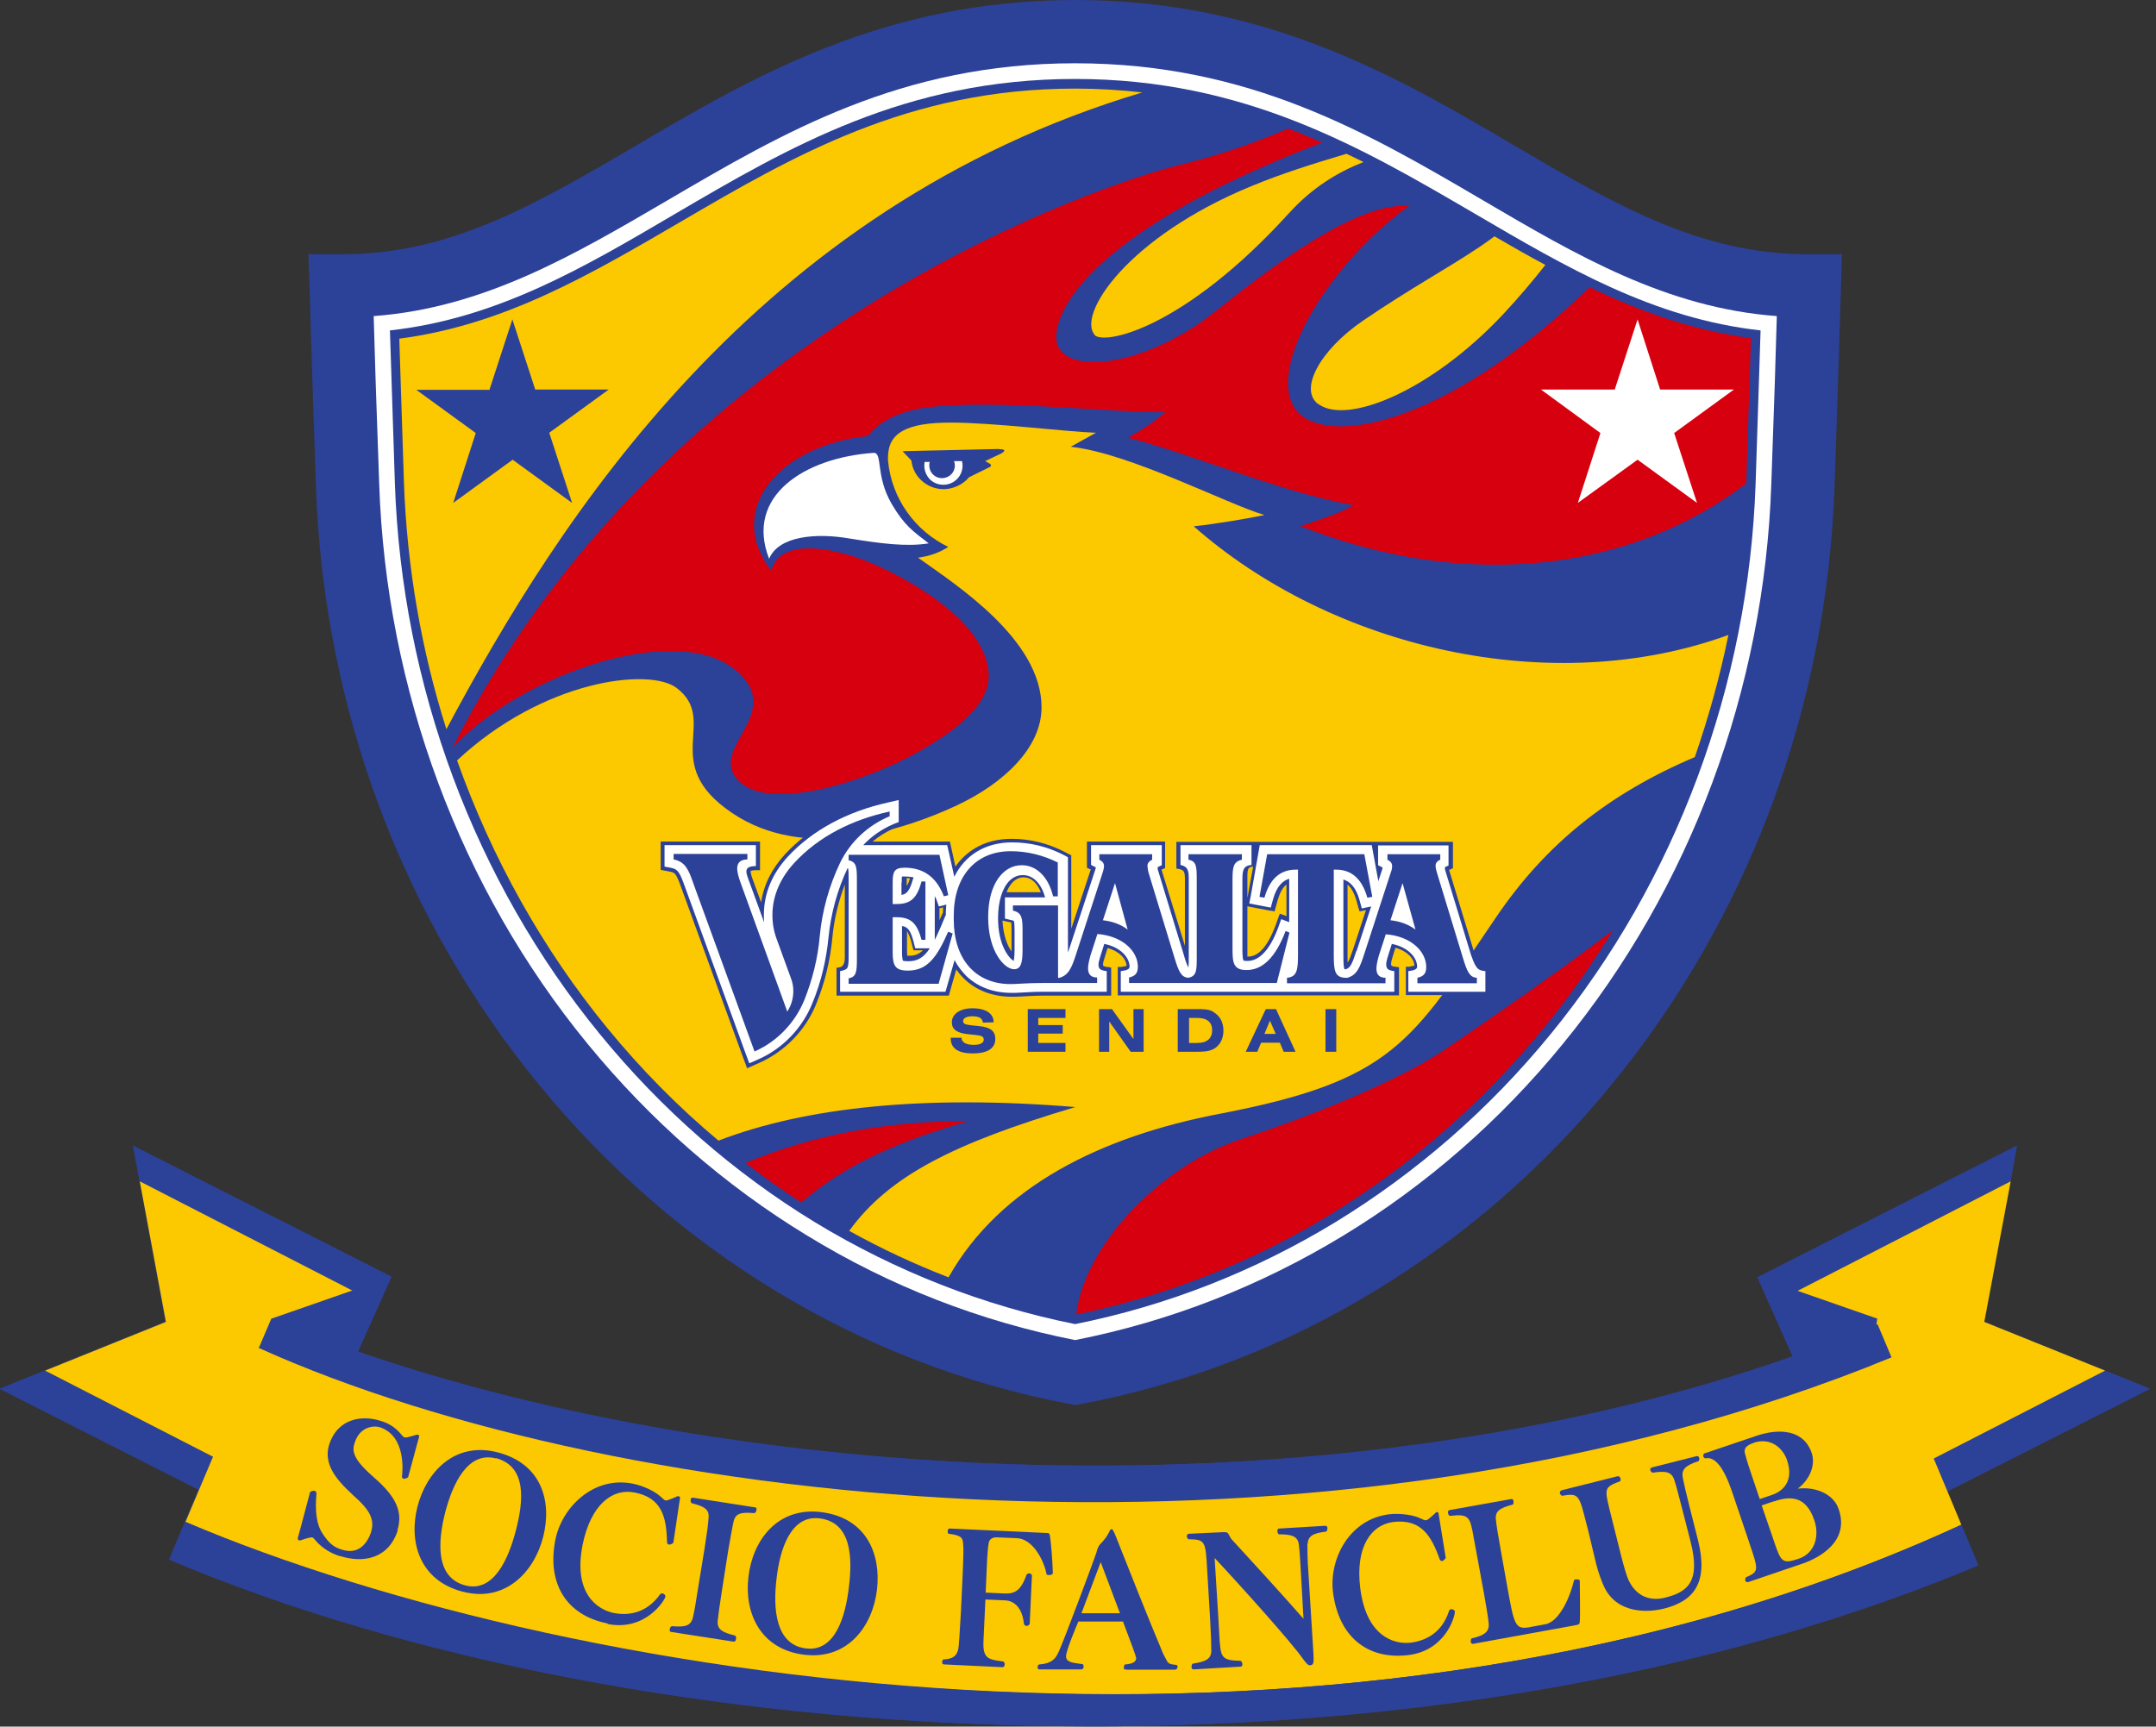 <?xml version="1.0" encoding="UTF-8"?><svg id="_レイヤー_2" xmlns="http://www.w3.org/2000/svg" viewBox="0 0 78.35 62.76"><rect x="0" y="0" width="78.35" height="62.76" fill="#333333" stroke="none"/><defs><style>.cls-1{fill:#2c4198;}.cls-2{fill:#fff;}.cls-3{fill:none;}.cls-4{fill:#fcc800;}.cls-5{fill:#d7000f;}</style></defs><g id="template"><g><g><path class="cls-1" d="M40.45,61.59c10.34,0,21.18-1.71,30.82-6.16l-.51-1.22,7.37-3.73-6.03-2.44,.95-5.11,.24-1.29-9.38,4.76v.02s-.06-.02-.06-.02l1.29,2.9c-17.14,6.01-38.43,4.58-52.14-.18l1.22-2.72-9.39-4.76,.24,1.29,.94,5.11-6.03,2.44,7.23,3.67-.5,1.18-.57,1.36c8.67,3.67,19.86,5.81,31.51,6.04,.66,.01,1.34,.02,2.05,.02,8.74,0,20.81-1.1,32.17-5.85l-.62-1.48c-9.68,4.47-20.51,6.17-30.82,6.16"/><path class="cls-1" d="M11.48,17.67c-.15-4.36-.23-7.14-.23-7.17l-.04-1.26h1.26c3.91,0,7.02-1.83,10.63-3.94C27.32,2.81,32.12,0,39.07,0s11.75,2.81,15.98,5.3c3.6,2.11,6.71,3.94,10.63,3.94h1.26l-.04,1.26s-.08,2.81-.23,7.17c-.14,4.05-.93,8-2.34,11.75-1.38,3.65-3.32,7.02-5.76,10-2.44,2.99-5.32,5.5-8.55,7.47-3.32,2.03-6.92,3.42-10.71,4.14l-.23,.04-.23-.04c-3.79-.72-7.39-2.11-10.72-4.14-3.23-1.97-6.1-4.48-8.55-7.47-2.44-2.98-4.38-6.35-5.76-10-1.41-3.75-2.2-7.7-2.34-11.75"/><path class="cls-2" d="M53.89,7.28c-4.18-2.45-8.49-4.98-14.82-4.98s-10.63,2.53-14.81,4.98c-3.42,2-6.67,3.91-10.68,4.21,.03,1.19,.1,3.32,.2,6.1,.25,7.47,2.94,14.71,7.58,20.36,2.28,2.78,4.96,5.13,7.97,6.96,3.02,1.85,6.3,3.12,9.74,3.8,3.45-.68,6.72-1.96,9.75-3.8,3.01-1.83,5.69-4.17,7.97-6.96,4.64-5.66,7.33-12.89,7.58-20.36,.1-2.77,.17-4.9,.2-6.1-4.01-.3-7.26-2.2-10.68-4.21"/><path class="cls-1" d="M63.98,12.01l-.18,5.56c-.25,7.35-2.9,14.46-7.45,20.02-2.24,2.74-4.87,5.03-7.83,6.84-2.93,1.78-6.11,3.03-9.45,3.7-3.33-.67-6.52-1.92-9.45-3.7-2.95-1.8-5.58-4.1-7.82-6.84-4.55-5.56-7.2-12.67-7.45-20.02l-.18-5.56c3.89-.43,7.04-2.28,10.37-4.24,4.11-2.41,8.36-4.9,14.53-4.9s10.42,2.5,14.53,4.9c3.33,1.95,6.49,3.81,10.38,4.24"/><path class="cls-5" d="M47.46,15.22c-1.86-1.11,.53-5.42,3.74-7.73-1.71-.15-4.5,1.79-6.98,3.79-2.51,2.02-5.38,2.36-5.79,1.26-.28-.75,.47-3.86,9.62-7.36-.41-.18-.82-.35-1.23-.51-1.23,.53-2.56,.99-4.01,1.34-2.48,.61-18.59,5.8-26.37,21.18,0,0,0,0,0,0,2.55-2.77,8.69-4.84,10.6-2.53,1.2,1.45-1.28,2.6-.21,3.71,1.16,1.21,4.84-.06,6.56-1.05,.92-.53,2.54-1.52,2.54-2.74,0-2.14-3.56-3.89-4.72-4.29-1.78-.61-2.97-.43-3.18,.46-1.73-2.26,.33-4.57,3.51-4.9,.4-.54,1.2-.91,2.08-1.03,2.48-.35,7.55,.25,8.73,.15-.46,.45-1.36,.94-1.36,.94,2.2,.55,5.64,2.01,8.19,2.45-.46,.32-1.93,.76-1.93,.76,6.07,2.4,12.07,1.63,16.21-1.55v-.03l.17-5.25c-2.12-.28-4.03-.97-5.86-1.85-4.87,4.7-8.87,5.63-10.32,4.77"/><path class="cls-5" d="M35.17,40.75c-2.97,0-5.57,.49-8.08,1.52,.66,.51,1.33,.99,2.03,1.44,1.73-1.51,3.9-2.33,6.05-2.95"/><path class="cls-5" d="M48.35,44.14c2.92-1.78,5.52-4.05,7.74-6.76,.93-1.13,1.77-2.33,2.53-3.57-1.61,1.23-3.35,2.46-6.08,4.32-1.8,1.23-5.19,2.54-7.48,3.29-2.76,.91-5.63,3.74-5.95,6.36,3.26-.67,6.38-1.89,9.25-3.64"/><path class="cls-4" d="M47.93,14.7c1.04,.73,4.04-.46,6.68-3.26,.56-.6,1.07-1.2,1.55-1.81-.62-.33-1.23-.68-1.85-1.04-.16,.12-.33,.24-.52,.37-1.25,.84-2.44,1.46-4.25,2.69-1.61,1.1-2.35,2.54-1.62,3.05"/><path class="cls-4" d="M39.77,12.17c.33,.39,3.24-.2,7.09-4.44,.83-.91,1.75-1.47,2.69-1.84-.21-.1-.42-.21-.62-.3-1.21,.36-2.38,.73-3.44,1.17-4.53,1.86-6.35,4.68-5.71,5.41"/><path class="cls-4" d="M16.22,26.5c-.91-2.87-1.43-5.89-1.54-8.94,0,0-.13-4.09-.17-5.25,3.82-.5,6.92-2.32,10.21-4.24,4.07-2.38,8.28-4.85,14.35-4.85,.85,0,1.66,.05,2.44,.14-14.05,4.2-21.21,15.5-25.29,23.15m1.59-12.34h-2.68l2.16,1.57-.82,2.54,2.16-1.57,2.16,1.57-.83-2.55,2.16-1.57h-2.67l-.83-2.55-.83,2.55Z"/><path class="cls-4" d="M62.81,23.09c-.31,1.51-.72,2.99-1.22,4.43-3.16,1.34-5.44,3.19-7.22,5.82-3.1,4.57-3.75,5.94-10.07,7.15-4.27,.82-7.96,2.62-9.83,5.94-1.24-.48-2.44-1.04-3.61-1.69,1.44-1.99,3.78-3.18,8.22-4.5-5.49-.45-9.79,0-12.97,1.22-1.46-1.22-2.81-2.59-4.04-4.09-2.36-2.88-4.2-6.19-5.46-9.73,3.14-2.93,6.98-3.38,7.97-2.64,1.58,1.19-.66,2.73,2.01,4.54,2.67,1.82,6.3,.62,8.19-.27,1.68-.79,3.07-2.08,3.07-3.56,0-2.48-3.15-4.48-4.49-5.44,.39-.05,.76-.17,1.1-.39-1.2-.58-2.06-1.75-2.19-3.14,0-.04,0-.08,0-.11,0-.89,.66-1.27,2.29-1.27,1.53,0,4.26,.34,5.27,.37l-.92,.51c2.12,.22,5.68,2.08,7.04,2.48-.5,.11-1.78,.33-2.57,.41,5.04,4.44,13.02,6.29,19.43,3.95m-26.5-6.76l-3.51,.08,.32,.34c.03,.26,.14,.5,.33,.69,.23,.23,.53,.35,.84,.35s.62-.13,.85-.35c.02-.02,.05-.06,.07-.08l.75-.37c.07-.03,.07-.09,0-.13l-.16-.09,.55-.26c.21-.1,.19-.18-.04-.17"/><path class="cls-2" d="M32.4,18.31c.46,.79,.79,1.01,1.35,1.44-.8,.13-1.73,.01-2.9-.18-1.17-.2-2.55-.1-2.9,.74-.89-2.28,1.29-3.68,3.81-3.85,.32,.01,.05,.83,.64,1.85"/><polygon class="cls-2" points="60.33 14.16 63.01 14.16 60.84 15.74 61.67 18.28 59.51 16.71 57.34 18.28 58.16 15.74 56 14.16 58.68 14.16 59.51 11.61 60.33 14.16"/><path class="cls-2" d="M34.97,16.76h-.3c.02,.06,.03,.11,.03,.16,0,.26-.21,.46-.47,.46s-.46-.21-.46-.46c0-.05,0-.09,.02-.13h-.19s-.01,.09-.01,.13c0,.19,.07,.36,.2,.5,.13,.13,.31,.2,.49,.2,.39,0,.7-.31,.7-.7,0-.06-.01-.11-.02-.16"/><path class="cls-1" d="M34.94,37.69v.02c0,.17,.15,.27,.45,.27,.23,0,.36-.07,.36-.19s-.09-.15-.3-.17l-.28-.03c-.39-.04-.58-.17-.58-.43,0-.29,.28-.51,.75-.51,.5,0,.77,.2,.77,.51h0s-.39,.01-.39,.01c-.02-.16-.14-.23-.38-.23-.22,0-.34,.07-.34,.17,0,.12,.1,.13,.31,.16l.29,.03c.39,.04,.57,.18,.57,.46,0,.34-.27,.53-.82,.53s-.8-.2-.8-.54v-.03h.4"/><polygon class="cls-1" points="37.35 36.68 38.72 36.68 38.72 37 37.73 37 37.73 37.26 38.62 37.26 38.62 37.57 37.73 37.57 37.73 37.91 38.72 37.91 38.72 38.23 37.35 38.23 37.35 36.68"/><polygon class="cls-1" points="39.94 36.68 40.41 36.68 41.19 37.77 41.19 36.68 41.56 36.68 41.56 38.23 41.09 38.23 40.31 37.13 40.31 38.23 39.94 38.23 39.94 36.68"/><path class="cls-1" d="M44.1,36.79c.23,.13,.36,.37,.36,.67s-.13,.55-.36,.67c-.17,.09-.36,.1-.6,.1h-.7v-1.55h.7c.24,0,.43,0,.6,.1m-.89,1.13h.3c.36,0,.54-.17,.54-.46s-.18-.45-.54-.45h-.3v.91Z"/><path class="cls-1" d="M46,36.68h.37l.71,1.55h-.43l-.14-.33h-.68l-.14,.33h-.42l.73-1.55Zm.36,.9l-.21-.48-.2,.48h.41Z"/><rect class="cls-1" x="48.17" y="36.68" width=".39" height="1.55"/><path class="cls-1" d="M54,35.18h-.02c-.18-.02-.23-.03-.38-.47l-.94-3.09s.05-.02,.05-.02l.09-.04v-.96h-10.05v.97l.11,.02c.17,.04,.2,.09,.2,.39v2.4l-.22-.72-.52-1.69-.11-.36s.05-.02,.05-.02l.08-.04v-.96h-2.84v.95l.08,.04,.06,.02c-.09,.28-.46,1.39-.71,2.16v-2.67l-.08-.04-.17-.09c-.61-.31-1.25-.47-1.92-.47-.5,0-.96,.12-1.34,.35-.28,.17-.51,.39-.7,.66l-.2-.91h-2.81c.24-.2,.51-.37,.8-.49l.2-.08,.09-.04v-1.06l-.17,.04-.39,.08c-1.52,.34-2.8,1.03-3.71,2.01-.48,.52-.78,1.12-.87,1.75l-.33-.9c-.06-.18-.05-.23-.05-.24,0,0,.04-.03,.2-.03h.14v-1.04h-3.61v1.03l.11,.02,.26,.05c.15,.03,.2,.08,.38,.58l2.22,6.1,.17,.46,.45-.2c.92-.41,1.67-1.18,2.05-2.11,.32-.78,.52-1.6,.6-2.45,.06-.66,.22-1.3,.45-1.92v2.66q0,.31-.18,.35h-.02s-.1,.02-.1,.02v1.01h4.08s.19-.68,.27-.95c.08,.11,.16,.21,.26,.31,.45,.45,1.06,.68,1.76,.68,.09,0,.21,0,.35-.01,.21-.01,.47-.03,.79-.03h2.47v-1.02l-.12-.02h0c-.06,0-.15-.02-.17-.05,0,0-.03-.06,.04-.25,0,0,.07-.24,.12-.39,.44,.12,.68,.4,.69,.65-.02,0-.08,.02-.2,.04h-.12v1.03h10.22v-1.02l-.12-.02h0c-.06,0-.15-.02-.16-.05,0,0-.03-.06,.03-.25,0,0,.07-.24,.12-.39,.44,.12,.68,.4,.69,.65-.02,0-.08,.02-.19,.04h-.12v1.03h3.07v-1.02h-.12m-5.07-.17c0-.06,0-.16,0-.29v-2.54c.13,.11,.24,.3,.32,.57l.08,.29,.04,.12,.23-.05c-.15,.45-.46,1.4-.46,1.4-.1,.28-.14,.42-.2,.49m-2.79-1.87l.13,.03,.03-.12,.08-.29c.08-.27,.18-.46,.32-.57v1.15l-.24-.09-.05,.13-.11,.31c-.28,.74-.61,1.12-.99,1.12,0,0-.03,0-.03,0,0-.07,0-.18,0-.33v-1.5l.09,.02,.78,.15Zm-9.44,.43s.01,.13,.01,.28v.77c-.14-.19-.3-.55-.33-1.12l.08,.02,.24,.05Zm1.07-1.1h-1.24c.06-.15,.13-.27,.23-.37,.11-.11,.24-.17,.38-.17h.02c.25,0,.47,.19,.61,.53m-4.85,2.33s-.01-.11-.01-.21v-.7c.04,.07,.1,.18,.15,.37l.06,.23,.03,.1h.34c-.16,.16-.32,.2-.5,.2-.03,0-.06,0-.08,0m-.01-2.53v-.2s0-.07,0-.09c.04,0,.08,0,.12,0-.04,.14-.08,.23-.12,.28m1.31,.98l-.12,.27v-.44h.04s.09-.03,.09-.03c0,.06,0,.13,0,.19m11.27-1.67c-.08,.44-.17,.92-.17,.92,0,0-.02,.13-.04,.22v-.76c0-.34,.04-.36,.21-.38"/><path class="cls-2" d="M53.47,34.75l-.96-3.15v-.04s0-.03,0-.04l.13-.06v-.73h-2.56v.72l.14,.07s.02,.01,.02,.02c0,0,0,.01,0,.03h0s0,0,0,0l-.15,.46-.24-1.31h-4.07l-.32,1.81-.06,.31,.78,.15,.08-.29c.14-.51,.37-.69,.59-.76v1.58l-.29-.11-.11,.31c-.3,.8-.68,1.21-1.12,1.21-.1,0-.14-.01-.14-.02-.04-.06-.04-.31-.04-.45v-2.5c0-.34,.04-.49,.33-.52v-.72h-2.58v.72c.28,.06,.3,.22,.3,.52v2.85c0,.1,0,.26-.01,.36-.06-.09-.13-.32-.16-.43,0,0-.92-3.01-.96-3.15,0-.02,0-.04,0-.04,0-.01,0-.03,.02-.04l.13-.06v-.73h-2.57v.72l.14,.07s.03,.01,.03,.02c0,0,0,.01,0,.03h0s0,0,0,0l-.98,2.98s-.02,.05-.03,.08v-3.46l-.17-.09c-.59-.3-1.21-.45-1.86-.45-.97,0-1.71,.46-2.1,1.25l-.2-.9-.06-.25h-3.05c.3-.32,.67-.58,1.09-.76l.2-.08v-.8l-.39,.09c-1.49,.33-2.75,1.01-3.64,1.97-.57,.62-.87,1.34-.87,2.11,0,.09,0,.19,.01,.28l-.58-1.59c-.12-.32-.1-.45,.28-.46v-.76h-3.32v.78l.26,.05c.23,.05,.3,.18,.48,.68l2.22,6.1,.12,.32,.32-.14c.89-.39,1.61-1.14,1.97-2.04,.32-.77,.51-1.58,.59-2.41h0c.09-.87,.32-1.71,.69-2.5,0,0,.01,0,.02,0,.02,.07,.02,.29,.02,.4v2.85c0,.43-.05,.43-.31,.49v.75h3.83l.33-1.15c.11,.21,.25,.39,.4,.55,.42,.42,1,.64,1.67,.64,.09,0,.2,0,.34-.01,.21-.01,.47-.03,.79-.03h2.33v-.75c-.21-.03-.39-.05-.25-.48l.16-.51c.6,.12,.92,.5,.92,.83,0,.12-.19,.14-.32,.16v.75h9.94v-.75c-.2-.03-.38-.05-.25-.48l.16-.51c.6,.12,.92,.5,.92,.83,0,.12-.19,.14-.32,.16v.75h2.8v-.75c-.23-.03-.33-.03-.51-.56m-20.7-2.66c0-.13,0-.19,.01-.22,.02,0,.05,0,.1,0,.11,0,.22,.01,.32,.03l-.02,.06c-.12,.43-.23,.55-.42,.58v-.44Zm.23,2.86c-.14,0-.18-.02-.19-.02,0-.02-.03-.08-.03-.32v-.94c.2,.03,.31,.15,.42,.57l.06,.24h.53c-.23,.35-.46,.47-.78,.47m1.35-1.66l-.18,.43c-.08,.17-.14,.32-.21,.45v-1.59s.03,.07,.05,.1l.1,.28,.27-.07c-.01,.13-.02,.27-.02,.41m2.15-.67v.77l.25,.06s.06,.02,.07,.02c.03,.05,.03,.3,.03,.39v.68c0,.22-.02,.33-.03,.39-.16-.09-.57-.55-.57-1.55,0-.61,.15-1.09,.41-1.36,.14-.14,.31-.21,.48-.21h.02c.36,0,.66,.3,.8,.81h-1.47Zm12.77,1.95c-.15,.47-.22,.61-.38,.66h-.01s-.03,0-.04,0c-.03-.06-.04-.22-.04-.49v-2.77c.22,.07,.45,.25,.59,.76l.08,.29,.34-.07-.53,1.62Z"/><path class="cls-1" d="M32.32,29.5c-1.33,.29-2.56,.89-3.46,1.87-.47,.51-.79,1.16-.79,1.89,0,.3,.05,.59,.15,.86l.52,1.43c.06,.15,.09,.31,.09,.47,0,.28-.08,.53-.22,.75l-1.71-4.72c-.07-.2-.11-.37-.11-.48,0-.22,.13-.33,.37-.33v-.2h-2.68v.2c.43,.08,.55,.39,.72,.88l2.22,6.1c.82-.36,1.47-1.04,1.81-1.87,.29-.73,.49-1.51,.56-2.32,.09-.95,.35-1.85,.74-2.67,.37-.76,1.01-1.36,1.8-1.69v-.19"/><path class="cls-1" d="M51.44,33.79l-.47-1.69-.44,1.35c.36,.04,.65,.15,.91,.34m-2.52,1.76c.39-.08,.5-.39,.66-.88l.97-2.98c.03-.07,.04-.14,.04-.21,0-.1-.05-.17-.17-.23v-.2h1.92v.2c-.12,.05-.17,.13-.17,.21,0,.09,.02,.15,.04,.23l.96,3.15c.14,.45,.23,.69,.5,.7v.2h-2.16v-.2c.23-.05,.32-.16,.32-.39,0-.57-.56-1.12-1.47-1.19l-.25,.77c-.06,.21-.09,.37-.09,.48,0,.22,.11,.33,.33,.33v.2h-3.58v-.2c.36-.03,.4-.28,.4-.82v-3.11h-.08c-.58,0-.95,.35-1.14,1.02l-.18-.03,.28-1.55h3.53l.29,1.55-.18,.03c-.19-.67-.56-1.02-1.14-1.02h-.08v3.11c0,.56,.04,.79,.39,.82h.06Z"/><path class="cls-1" d="M34.46,33.86c-.42,.96-.77,1.42-1.47,1.42-.45,0-.55-.17-.55-.67v-1.27h.15c.53,0,.74,.24,.9,.82h.14v-2.12h-.14c-.16,.58-.37,.82-.9,.82h-.15v-.77c0-.4,.05-.55,.44-.55,.68,0,1.16,.35,1.42,1.04l.16-.04-.32-1.47h-3.3v.2c.29,.06,.3,.26,.3,.72v2.85c0,.46-.01,.67-.3,.72v.2h3.27l.51-1.83-.16-.06"/><path class="cls-1" d="M40.98,33.79l-.46-1.69-.44,1.35c.35,.04,.65,.15,.9,.34m-2.52,1.76c.38-.08,.49-.39,.65-.88l.97-2.98c.02-.07,.04-.14,.04-.21,0-.1-.05-.17-.17-.23v-.2h1.92v.2c-.11,.05-.17,.13-.17,.21,0,.09,.02,.15,.03,.23l.96,3.15c.14,.45,.23,.69,.5,.7,.29-.06,.3-.26,.3-.72v-2.85c0-.47-.01-.67-.3-.72v-.2h1.94v.2c-.31,.07-.34,.27-.34,.72v2.5c0,.51,.02,.79,.51,.79,.59,0,1.06-.47,1.42-1.42l.14,.06-.46,1.83h-5.37v-.2c.23-.05,.32-.16,.32-.39,0-.57-.56-1.12-1.47-1.19l-.25,.77c-.06,.21-.09,.37-.09,.48,0,.22,.11,.33,.33,.33v.2h-2c-.54,0-.92,.04-1.14,.04-1.3,0-2.07-.93-2.07-2.34v-.15c0-1.41,.78-2.34,2.07-2.34,.61,0,1.19,.15,1.71,.41v1.23h-.17c-.18-.75-.64-1.13-1.13-1.13h-.02c-.63,0-1.21,.63-1.21,1.89s.6,1.89,.94,1.89c.26,0,.31-.25,.31-.72v-.68c0-.45-.02-.66-.35-.73v-.19h1.64v2.61Z"/><polygon class="cls-1" points="0 50.48 9.39 55.23 10 54.11 1.64 49.82 0 50.48"/><polygon class="cls-1" points="14.23 46.41 4.84 41.65 5.08 42.94 13.7 47.37 14.23 46.41"/><polygon class="cls-4" points="5.08 42.94 6.03 48.05 1.64 49.82 10 54.11 13.7 47.37 5.08 42.94"/><polygon class="cls-1" points="78.14 50.48 68.76 55.23 68.14 54.11 76.5 49.82 78.14 50.48"/><polygon class="cls-1" points="63.92 46.41 73.3 41.65 73.07 42.94 64.45 47.37 63.92 46.41"/><polygon class="cls-4" points="73.07 42.94 72.11 48.05 76.5 49.82 68.14 54.11 64.45 47.37 73.07 42.94"/><polygon class="cls-1" points="9.87 47.93 14.23 46.41 10.73 54.24 9.87 47.93"/><polygon class="cls-1" points="68.22 47.93 63.86 46.41 67.35 54.24 68.22 47.93"/><path class="cls-1" d="M68.74,49.34l-.51-1.21c-18.92,7.9-44.19,5.8-58.37-.2l-.46,1.08c13.17,5.93,38.89,8.72,59.33,.34"/><path class="cls-4" d="M71.28,55.43l-2.54-6.09c-20.44,8.38-46.15,5.6-59.33-.34l-2.67,6.32c14.05,6.11,42.46,10.3,64.54,.1"/><path class="cls-1" d="M6.74,55.33l-.57,1.36c8.67,3.67,19.86,5.82,31.51,6.04,.66,.01,1.34,.02,2.05,.02,8.74,0,20.81-1.1,32.17-5.85l-.62-1.48c-22.08,10.19-50.12,6-64.54-.1"/><path class="cls-1" d="M14.46,55.61c-.34,1.07-1.28,1.21-2.1,.95,0,0-.01,0-.02,0-.29-.09-.61-.27-.85-.54-.06-.07-.1-.13-.15-.14-.03,0-.1,0-.42,.11-.02,0-.04,0-.06,0-.02,0-.04-.04-.04-.08l.07-.25,.38-1.43s.1-.06,.16-.04c.04,.01,.07,.04,.07,.1-.05,.59-.02,1.11,.24,1.48,.19,.28,.35,.46,.69,.56,.6,.19,.92-.23,1.06-.65,0-.01,0-.02,0-.02,.16-.5-.2-.87-.45-1.12-.57-.53-1.34-1.17-1.08-2.02,.31-.98,1.21-1.08,1.85-.88,.3,.09,.5,.21,.69,.41,.06,.05,.13,.18,.21,.2,.08,.02,.41-.1,.43-.1,.02,0,.04,0,.05,0,.03,0,.04,.03,.04,.08l-.07,.25-.33,1.22s-.1,.06-.16,.05c-.04-.01-.07-.04-.06-.1,.02-.16,.15-1.45-.8-1.77-.21-.07-.73-.04-.92,.56-.08,.25-.13,.53,.63,1.2,.74,.64,1.17,1.21,.92,1.99"/><path class="cls-1" d="M16.83,57.86c-1.6-.41-1.98-1.83-1.66-3.09,.32-1.26,1.35-2.38,2.91-1.98,1.63,.42,1.98,1.81,1.66,3.07-.32,1.27-1.37,2.39-2.9,2m1.17-4.85c-1.01-.26-1.56,.92-1.83,1.96-.27,1.05-.37,2.38,.74,2.66,1.02,.26,1.56-.96,1.83-2.01,.27-1.04,.41-2.32-.73-2.62"/><path class="cls-1" d="M22.08,59.01c-1.48-.29-2.21-1.43-1.9-3.03,.23-1.18,1.38-2.34,2.82-2.05,.36,.07,.82,.28,1.04,.5,.06,.06,.11,.1,.15,.11,.08,.01,.37-.13,.42-.15,.02-.01,.04-.01,.06,0,.03,0,.05,.03,.04,.08l-.04,.26-.2,1.35s-.1,.08-.16,.06c-.04,0-.07-.03-.07-.09-.02-.93-.2-1.61-1.18-1.8-.8-.16-1.59,.43-1.89,1.91-.34,1.73,.51,2.34,1.13,2.47,.47,.09,1.16,.06,1.69-.68,.02-.02,.05-.04,.09-.03,.05,.01,.11,.06,.1,.12-.03,.14-.73,1.26-2.1,.99"/><path class="cls-1" d="M26.74,59.59c0,.05-.03,.09-.09,.08l-2.25-.35c-.06,0-.07-.05-.06-.1,0-.06,.05-.11,.08-.11,.48,.04,.68-.01,.76-.31,.05-.21,.11-.56,.19-1.08l.24-1.47c.08-.51,.13-.87,.14-1.09,.03-.3-.17-.41-.61-.52-.03-.01-.05-.07-.04-.13,0-.05,.03-.08,.09-.07l2.24,.35c.06,0,.07,.05,.06,.1,0,.05-.05,.11-.08,.11-.46-.04-.68,0-.75,.3-.05,.21-.11,.57-.2,1.08l-.23,1.47c-.08,.51-.13,.87-.15,1.08-.02,.3,.18,.41,.63,.52,.03,.01,.05,.08,.04,.13"/><path class="cls-1" d="M29.25,60.15c-1.64-.19-2.21-1.55-2.05-2.84,.15-1.3,1.03-2.53,2.62-2.35,1.67,.2,2.2,1.53,2.05,2.82-.15,1.3-1.04,2.55-2.62,2.37m.52-4.96c-1.03-.12-1.43,1.12-1.55,2.19-.13,1.08-.05,2.41,1.08,2.54,1.05,.12,1.42-1.15,1.55-2.23,.13-1.07,.1-2.36-1.07-2.5"/><path class="cls-1" d="M38.1,57.25s-.07,0-.07-.04c-.1-.52-.51-1.28-1.08-1.3l-.75-.03c-.14,0-.25,.08-.27,.2-.03,.18-.05,.41-.07,.88l-.04,.93,.65,.03c.38,.02,.62-.07,.83-.67,.02-.04,.06-.06,.1-.06,.05,0,.1,.04,.1,.08l-.08,1.76s-.06,.08-.11,.07c-.05,0-.09-.03-.1-.08-.07-.66-.42-.84-.69-.85l-.71-.03-.07,1.5c-.03,.65,.17,.68,.7,.75,.05,0,.07,.06,.07,.11,0,.05-.03,.1-.08,.1l-2.1-.1c-.07,0-.09-.02-.09-.07,0,0,0-.01,0-.02,0-.05,.03-.09,.04-.09,.4-.02,.49-.17,.54-.36,.03-.13,.06-.68,.1-1.37l.06-1.28c.03-.68,.04-1.06,.02-1.21-.02-.18-.03-.29-.52-.35-.04,0-.04-.05-.04-.09,0-.07,.03-.1,.07-.1l3.48,.16c.14,0,.15,.01,.17,.14,.03,.2,.09,.84,.1,1.32,0,.05-.08,.07-.13,.07"/><path class="cls-1" d="M42.79,60.59c0,.05-.03,.1-.09,.1h-1.73c-.12,0-.13-.02-.13-.05,0,0,0-.14,.05-.14,.28-.02,.4-.1,.4-.23q0-.07-.48-1.33h-1.62c-.09,.2-.45,1.07-.45,1.26,0,.22,.22,.24,.61,.29,.01,.01,.03,.05,.03,.08,0,.02,0,.11-.09,.11h-1.51c-.07,0-.07-.04-.07-.1h0c0-.05,.04-.08,.06-.08,.46-.03,.59-.22,.69-.43,.17-.34,1.38-3.59,1.39-3.65,.01-.07,.06-.22,.14-.3,.11-.11,.24-.27,.31-.42,.01-.02,.03-.05,.03-.06,.02-.05,.02-.05,.08-.05,0,0,.03,0,.04,.04,.02,.03,.04,.08,.07,.14,.44,1.12,1.27,3.2,1.67,4.15,.07,.18,.12,.28,.2,.42,.07,.15,.14,.15,.37,.18,.03,.02,.04,.05,.04,.09m-2.8-3.83l-.7,1.86h1.4s-.7-1.86-.7-1.86Z"/><path class="cls-1" d="M47.51,56.11c0,.21,0,.57,.04,1.09l.18,2.89c.02,.37,.01,.44-.14,.44-.07,0-.17-.14-.26-.26-.39-.56-2.17-2.55-3.19-3.64l.14,2.26c.01,.21,.02,.39,.03,.55,.05,.8,.05,.91,.77,.93,.03,0,.06,.06,.07,.11,0,.05-.01,.1-.07,.1l-1.7,.1c-.06,0-.08-.04-.08-.09,0-.05,.02-.11,.05-.12,.46-.07,.66-.16,.67-.46,0-.22-.01-.57-.04-1.09l-.11-1.85c-.06-1.07-.07-1.11-.68-1.12h0s-.06-.05-.06-.1c0-.05,.02-.1,.08-.1l1.28-.06c.16,0,.15,.08,.24,.23,.86,.94,1.76,1.92,2.64,2.92l-.09-1.61c-.03-.52-.05-.88-.08-1.09-.04-.3-.25-.37-.72-.37-.03,0-.06-.06-.06-.12,0-.05,.01-.09,.07-.09l1.67-.1c.06,0,.08,.04,.08,.08,0,.06-.02,.12-.05,.13-.46,.06-.66,.15-.67,.46"/><path class="cls-1" d="M51.18,60.16c-1.5,.18-2.54-.68-2.74-2.3-.14-1.2,.6-2.65,2.06-2.82,.36-.04,.87,.02,1.14,.16,.08,.04,.13,.06,.18,.06,.08,0,.31-.24,.35-.27,.01-.02,.03-.02,.05-.03,.03,0,.05,.01,.06,.06l.04,.26,.22,1.35s-.07,.1-.13,.11c-.04,0-.07-.01-.09-.06-.31-.88-.69-1.47-1.68-1.36-.81,.1-1.39,.9-1.21,2.39,.21,1.75,1.21,2.07,1.83,2,.47-.06,1.13-.3,1.4-1.16,.01-.03,.04-.05,.08-.06,.05,0,.12,.03,.13,.08,.02,.14-.31,1.42-1.69,1.59"/><path class="cls-1" d="M57.41,58.93c0,.09-.02,.12-.13,.14l-3.74,.68c-.06,.01-.09-.03-.09-.07-.01-.06,.01-.12,.04-.13,.45-.1,.64-.24,.61-.54-.02-.22-.08-.57-.17-1.08l-.27-1.47c-.04-.21-.07-.38-.1-.54-.14-.79-.16-.9-.87-.82-.03,0-.06-.05-.07-.11,0-.05,0-.09,.06-.1l2.23-.4c.06-.01,.08,.02,.09,.07,.01,.06,0,.12-.03,.13-.45,.12-.64,.23-.61,.53,.02,.22,.08,.57,.17,1.08l.26,1.46c.23,1.26,.27,1.48,.77,1.39l.6-.11c.53-.1,.92-1.06,1.04-1.6,.01-.01,.03-.02,.05-.03,.06-.01,.16,.01,.16,.04,0,.44,.02,1.26,0,1.48"/><path class="cls-1" d="M61.15,53.7c.04,.21,.12,.56,.25,1.07l.31,1.23c.38,1.54-.16,2.2-1.24,2.47-.55,.14-1.67,.21-2.16-.76-.1-.21-.21-.5-.31-.88,0-.03-.01-.06-.02-.09l-.27-1.13c-.02-.08-.04-.15-.06-.23-.27-1.07-.28-1.11-.89-1.01h0s-.06-.04-.07-.08c-.01-.05,0-.1,.06-.12l2.03-.51c.06-.01,.09,.02,.11,.08,.01,.04,0,.11-.03,.11-.44,.15-.51,.25-.47,.55,.03,.19,.13,.59,.24,1.02l.28,1.12c.1,.39,.2,.75,.29,.93,.3,.6,.82,.73,1.32,.6,.79-.2,1.29-.56,.92-2.02l-.31-1.21c-.13-.5-.22-.86-.29-1.06-.1-.29-.32-.32-.78-.25-.03,0-.07-.05-.09-.09,0-.04,0-.08,.06-.1l1.62-.41c.06-.01,.09,.02,.1,.06,.01,.04,0,.11-.03,.12-.44,.15-.62,.28-.57,.59"/><path class="cls-1" d="M65.52,56.83l-2,.68s-.08,0-.09-.05c-.02-.04,0-.11,.02-.13,.28-.12,.42-.18,.35-.51-.02-.12-.17-.58-.38-1.19l-.48-1.42q-.45-1.32-.97-1.2s-.06-.02-.07-.07c-.01-.04,0-.1,.04-.11l1.89-.64c.86-.29,1.73-.21,2.01,.63,.15,.46-.1,.99-.51,1.29,.66-.08,1.31,.2,1.49,.75,.4,1.17-.7,1.76-1.3,1.97m-1.77-4.39c-.31,.1-.38,.22-.34,.38,.04,.15,.06,.25,.24,.78l.3,.89,.47-.16c.34-.12,.79-.47,.52-1.26-.15-.44-.6-.83-1.2-.63m.72,2.13l-.44,.15,.43,1.25c.27,.81,.31,.89,.91,.69,.6-.2,.77-.83,.57-1.41-.31-.91-.91-.87-1.48-.67"/></g><rect class="cls-3" x=".35" width="78" height="62.76"/></g></g></svg>